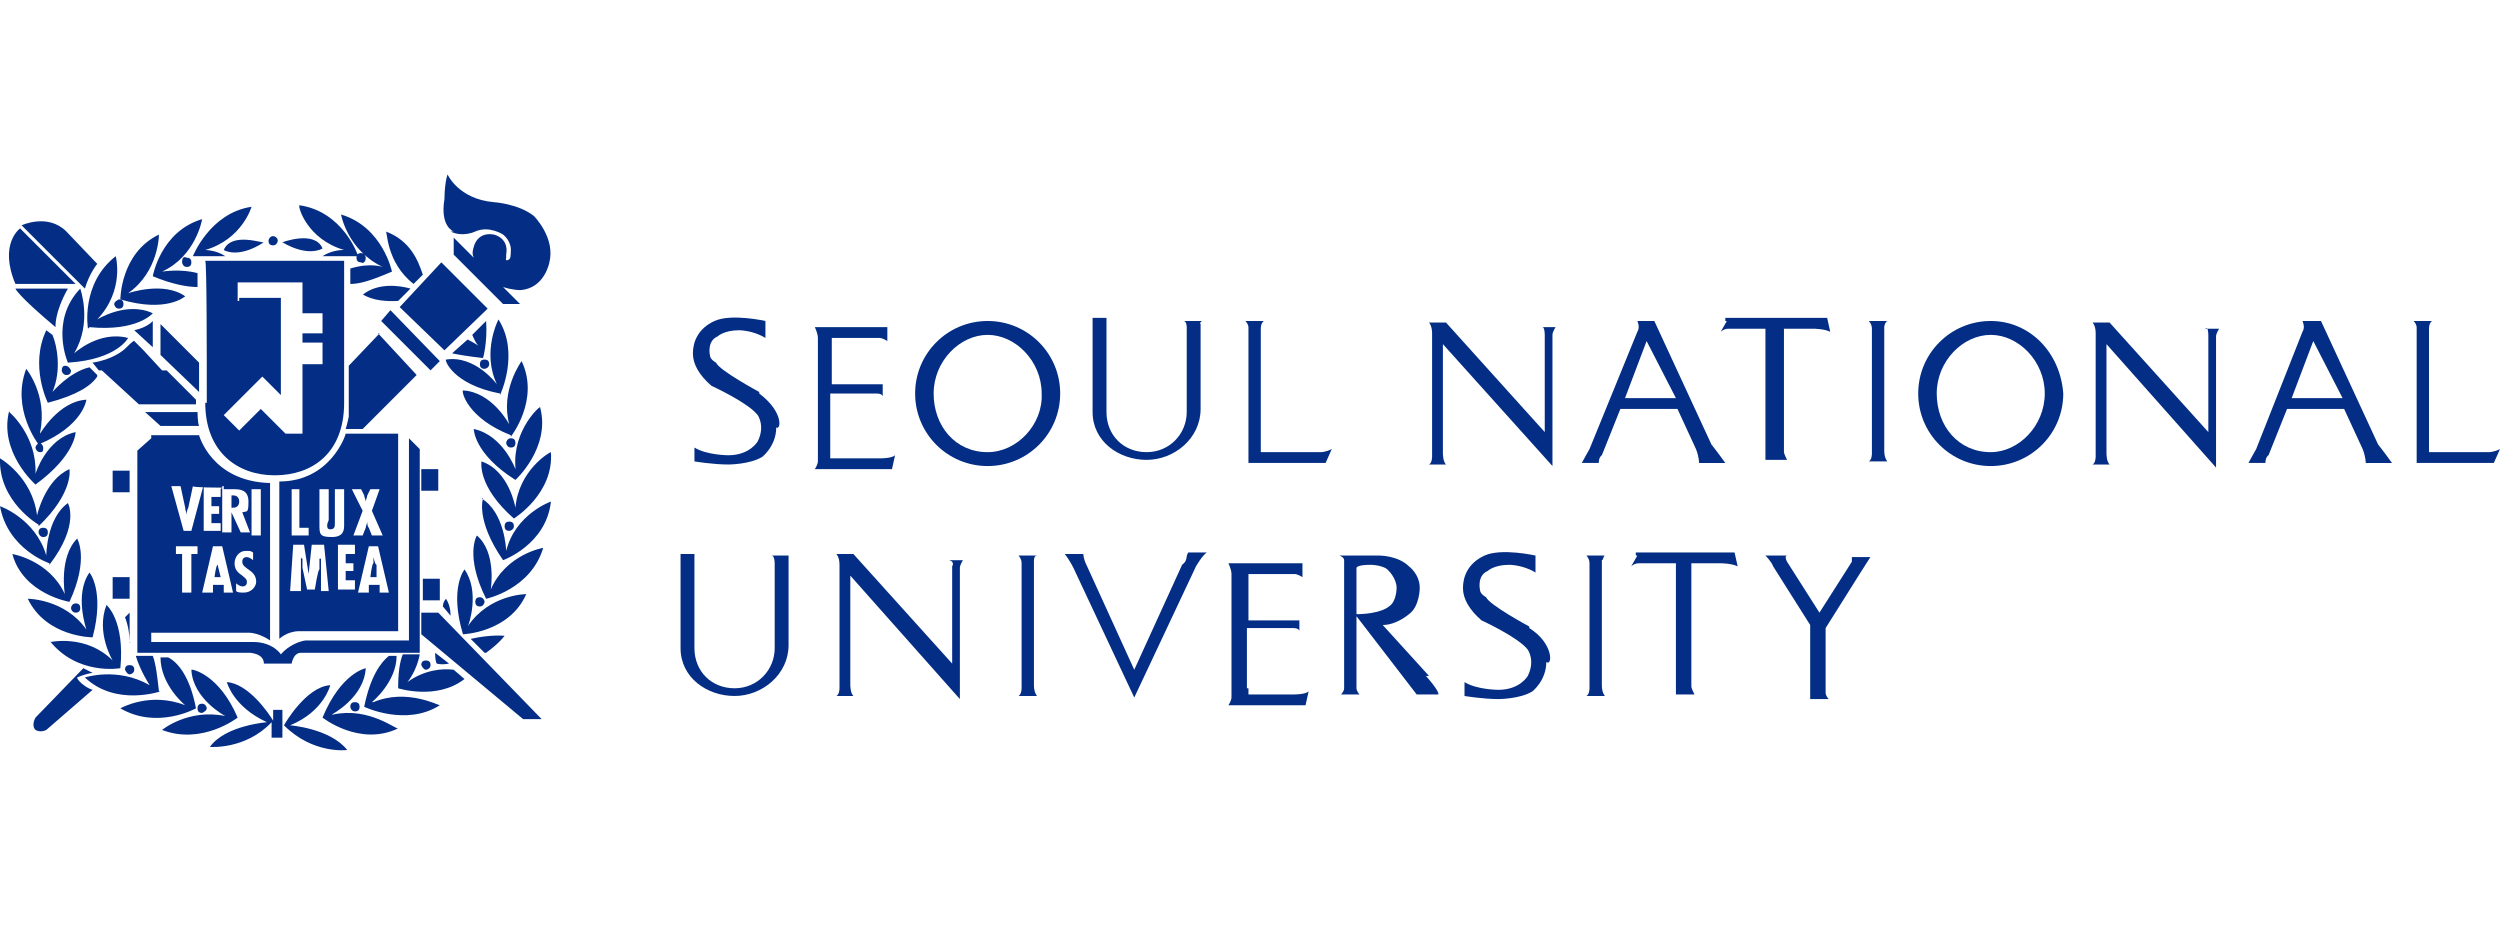 <?xml version="1.0" encoding="UTF-8"?>
<svg id="_레이어_1" xmlns="http://www.w3.org/2000/svg" version="1.1" viewBox="0 0 162 60">
  <!-- Generator: Adobe Illustrator 30.0.0, SVG Export Plug-In . SVG Version: 2.1.1 Build 123)  -->
  <defs>
    <style>
      .st0 {
        fill: #042e85;
      }
    </style>
  </defs>
  <g>
    <g>
      <path class="st0" d="M49.2,25.4s-2.6-1.4-2.8-1.9c0,0-.4-.2-.4-.5,0,0-.2-.9.5-1.2,0,0,.4-.4,1.4-.4,0,0,.9,0,1.7.5v-1.1s-2.2-.5-3.3,0c-1.1.5-1.4,1.4-1.4,2.1s.4,1.4,1.2,2.1c0,0,2.4,1.1,3,1.9,0,0,.5.7,0,1.7,0,0-.5.9-1.9.9,0,0-1.4,0-2.2-.5v.9s1.2.2,2.2.2c0,0,1.4,0,2.2-.5,0,0,.9-.7.9-1.9.3.2.5-1-1.1-2.2"/>
      <path class="st0" d="M53.8,29.3v-3.8h3c.4,0,.4.2.4.2v-.8h-3.3v-3h3.1c.2,0,.5.2.5.2v-.9h-4.7s.2.4.2.7v8s0,.2-.2.5h5l.2-.9c-.2.2-.9.2-.9.2h-3.3v-.3Z"/>
      <path class="st0" d="M64,29.3c-2.1,0-3.5-1.7-3.5-3.8s1.7-3.8,3.5-3.8,3.5,1.7,3.5,3.8c.1,2-1.6,3.8-3.5,3.8M64,20.8c-2.6,0-4.7,2.1-4.7,4.7s2.1,4.7,4.7,4.7,4.7-2.1,4.7-4.7-2.1-4.7-4.7-4.7"/>
      <path class="st0" d="M129,29.3c-2.1,0-3.5-1.7-3.5-3.8s1.7-3.8,3.5-3.8,3.5,1.7,3.5,3.8-1.7,3.8-3.5,3.8M129,20.8c-2.6,0-4.7,2.1-4.7,4.7s2.1,4.7,4.7,4.7,4.7-2.1,4.7-4.7c-.2-2.7-2.2-4.7-4.7-4.7"/>
      <path class="st0" d="M77.9,20.8h-1.2c.2,0,.2.4.2.4v5.5c0,1.4-1.1,2.6-2.6,2.6s-2.6-1.1-2.6-2.6v-6.1h-.9v6.1c0,1.9,1.7,3.1,3.5,3.1s3.5-1.4,3.5-3.3h0v-5.5c-.1-.1.1-.2.1-.2"/>
      <path class="st0" d="M81.7,29.3v-8c0-.4.2-.5.2-.5h-1.2c.2.2.2.4.2.4v8.8h5l.4-.9c-.4.2-.7.2-.7.2,0,0-3.8,0-3.8,0Z"/>
      <path class="st0" d="M157.4,29.3v-8c0-.4.2-.5.2-.5h-1.2c.2.2.2.4.2.4v8.8h5l.4-.9c-.4.2-.7.2-.7.2,0,0-3.8,0-3.8,0Z"/>
      <path class="st0" d="M100.1,21.6v6.4l-6.4-7.1h-1.1s.2.2.2.7v8s0,.4-.2.5h1.1c-.2-.2-.2-.7-.2-.7v-7.1l7.1,7.9v-8.5c0-.2.2-.5.2-.5h-.9c.2-.1.2.5.2.5"/>
      <path class="st0" d="M143.1,21.6v6.4l-6.4-7.1h-1.1s.2.2.2.7v8s0,.4-.2.5h1.1c-.2-.2-.2-.7-.2-.7v-7.1l7.1,8v-8.5c0-.2.2-.5.2-.5h-.9c.2-.2.2.4.2.4"/>
      <path class="st0" d="M105.3,25.8l1.4-3.7,1.9,3.7h-3.3ZM107.2,20.8h-1.1s.2.4,0,.7l-3.1,7.6s-.4.7-.5.9h1.1c0-.4.2-.5.2-.5l1.2-3h3.7l1.2,2.6c.2.5.2.9.2.9h1.7c-.5-.7-.9-1.2-.9-1.2l-3.7-8Z"/>
      <path class="st0" d="M148.5,25.8l1.4-3.7,1.9,3.7h-3.3ZM150.4,20.8h-1.2s.2.4,0,.7l-3,7.6s-.4.7-.5.9h1.1c0-.4.2-.5.2-.5l1.2-3h3.7l1.2,2.6c.2.5.2.9.2.9h1.7c-.5-.7-.9-1.2-.9-1.2l-3.7-8Z"/>
      <path class="st0" d="M111.9,20.8h0l-.4.7s.2-.2.5-.2h2.4v8.5h1.4s-.2-.4-.2-.5v-8h1.9s.7,0,1.1.2l-.2-.9h-6.6v.2h.1Z"/>
      <path class="st0" d="M122.3,20.8h-1.2s.2.2.2.5v8.1s0,.4-.2.5h1.2s-.2-.2-.2-.7v-8.1c0,.2,0-.2.2-.3"/>
    </g>
    <g>
      <path class="st0" d="M99.1,40.6s-2.6-1.4-2.8-1.9c0,0-.4-.2-.4-.5,0,0-.2-.9.5-1.2,0,0,.4-.4,1.4-.4,0,0,.9,0,1.7.5v-1.1s-2.2-.5-3.3,0-1.4,1.4-1.4,2.1.4,1.4,1.2,2.1c0,0,2.4,1.1,3,1.9,0,0,.5.7,0,1.7,0,0-.5.9-1.9.9,0,0-1.4,0-2.2-.5v.9s1.2.2,2.2.2c0,0,1.4,0,2.2-.5,0,0,.9-.7.9-1.9.4.3.5-1.2-1.1-2.2"/>
      <path class="st0" d="M80.8,44.5v-3.8h3c.4,0,.4.2.4.2v-.7h-3.3v-3h3c.2,0,.5.2.5.2v-.9h-4.8s.2.4.2.7v8s0,.2-.2.5h5l.2-.9c-.2.2-.9.2-.9.2h-3v-.4h-.1Z"/>
      <path class="st0" d="M51.1,36h-1.1c.2,0,.2.5.2.5v5.5c0,1.4-1.1,2.6-2.6,2.6s-2.6-1.1-2.6-2.6v-6.1h-.9v6.1c0,1.9,1.7,3.1,3.5,3.1s3.5-1.4,3.5-3.3h0v-5.5c0-.1,0-.3,0-.3"/>
      <path class="st0" d="M61.7,36.6v6.4l-6.4-7.1h-1.1s.2.2.2.7v8s0,.4-.2.5h1.1c-.2-.2-.2-.7-.2-.7v-7.1l7.1,8v-8.5c0-.2.2-.5.2-.5h-.9c.4.1.2.4.2.4"/>
      <path class="st0" d="M106.1,36h0l-.4.7s.2-.2.5-.2h2.4v8.5h1.2s-.2-.4-.2-.5v-8h1.9s.7,0,1.1.2l-.2-.9h-6.4v.2h.1Z"/>
      <path class="st0" d="M104,36h-1.2s.2.2.2.5v8.1s0,.4-.2.5h1.2s-.2-.2-.2-.7v-8.1c.1,0,.1-.3.2-.3"/>
      <path class="st0" d="M67.2,36h-1.2s.2.2.2.5v8.1s0,.4-.2.5h1.2s-.2-.2-.2-.7v-8.1s0-.3.2-.3"/>
      <path class="st0" d="M76.6,36.6l-3.1,6.8-3.1-6.8c-.2-.4-.2-.7-.2-.7h-1.2s.4.5.7,1.2l3.8,8.1,4-8.5s.4-.7.7-.9h-1.2c-.2.3,0,.5-.4.8"/>
      <path class="st0" d="M92.6,43.8l-3-3.3c.9,0,1.7-.7,1.7-.7.7-.5.7-1.7.7-1.7,0-.9-.7-1.4-.7-1.4-.7-.7-1.9-.7-1.9-.7h-2.6s.3.1.3.3v8.3c0,.2-.2.4-.2.4h1.2c-.2-.2-.2-.4-.2-.4v-4.8h0v-3s0-.2.9-.2c0,0,.9,0,1.2.4,0,0,.5.5.5,1.1,0,0,0,.9-.5,1.2,0,0-.5.5-2.2.5l4,5.2h1.4c.1-.2-.8-1.2-.8-1.2"/>
      <path class="st0" d="M120,36.4l-2.1,3.3-2.1-3.3c-.2-.4,0-.4,0-.4h-1.4s.4.4.5.7l2.4,3.8v4.8h1.2c-.2-.2-.2-.4-.2-.4v-4.2l2.2-3.5.7-1.1h-1.2v.4"/>
    </g>
  </g>
  <path class="st0" d="M20.9,16.1c-.5-1.2-2.6-.4-2.6-.4,1.7,1,2.6.4,2.6.4M17.7,15.9c.2,0,.3-.2.3-.3,0-.2-.2-.3-.3-.3-.2,0-.3.2-.3.3,0,.2.1.3.3.3M22.2,16.2s-.7,0-1.3.4h2.3c0-.1-1-2.9-3.8-3.3-.1.1.5,2.2,2.9,2.9M23.7,16.7c0-.1-.1-.3-.3-.3s-.3.1-.3.3.1.3.3.3c.1.1.3,0,.3-.3M12.4,16.6h2.2c-.6-.4-1.3-.4-1.3-.4,2.4-.7,3-2.8,3-2.8-2.7.4-3.8,3.2-3.8,3.2h0M11.8,17c0,.1.1.3.3.3s.3-.1.3-.3-.1-.3-.3-.3c-.2-.1-.3,0-.3.3M12,19.2c-1.4-1-3.7-.2-3.7-.2,2-1.4,2-3.8,2-3.8-2.5,1.2-2.5,4.2-2.5,4.2,3,.9,4.2-.2,4.2-.2M12.8,18.6v-.9c-1.1-.3-2.3-.1-2.3-.1,2.2-1,2.6-3.4,2.6-3.4-2.7.8-3.2,3.7-3.2,3.7,1.2.5,2.2.7,2.9.7M24.8,17.3s-.8-.3-2.1.1v1c.6,0,1.3-.2,2.7-.8,0,0-.6-2.9-3.3-3.7,0,0,.4,2.3,2.7,3.4M14.5,16.2s.9.6,2.6-.5c0,.1-2.1-.7-2.6.5M28.4,30.4h-1.1v1.4h1.1v-1.4ZM25.3,20.1l-.6.7,3.2,3.2.6-.6-3.2-3.3ZM31.6,20l-3-3-2.7,2.9,2.9,2.8,2.8-2.7ZM7.4,19.7c0,.1.1.3.3.3s.3-.1.3-.3-.1-.3-.3-.3c-.2.1-.3.2-.3.3M29.3,22.9c.5.1,1.1.2,2,.3,0,0,.3-1,.2-2.4l-.9.9c.1.2.2.5.4.7,0,0-.3-.2-.7-.4l-.9.8ZM28.5,37.5h-1.1v1.4h1.1v-1.4ZM26.8,18.4l.6-.6c-.3-.9-.8-2.2-2.4-2.8.1-.1,0,2,1.8,3.4M32.8,28.7c0,.1.1.3.3.3s.3-.1.3-.3-.1-.3-.3-.3c-.2,0-.3.2-.3.3M29.2,15c.8.4,1.6,0,1.6,0,.9-.4,1.8.2,1.8.2.6.5.5,1.1.5,1.1,0,.5-.1.5-.1.5-.3.2-.2-.1-.2-.1v-.2c.2-1.1-.8-1.3-.8-1.3-1.1-.2-1.3.8-1.3.8-.1.3-.1.5,0,.7l-1.3-1.3v1.1l3.2,3.2h1.1l-1.1-1.1c.6.2,1.1.2,1.1.2,1.6-.1,1.9-1.8,1.9-1.8.4-1.6-1-3-1-3-1-.8-2.6-.9-2.6-.9-2.3-.2-3-1.8-3-1.8-.2.6-.2,1.6-.2,1.6-.3,1.8.6,2.1.6,2.1M33.1,28.3s1.9-2.4.7-4.9c0,0-1.4,1.9-.8,4.1,0,0-1.1-2.1-3-2.2-.1.1.3,1.8,3.1,2.9M31.4,23.9c.1,0,.3-.1.3-.3s-.1-.3-.3-.3-.3.1-.3.3.1.3.3.3M25.8,19.5l.8-.8c-.7-.2-2.1-.4-3.1.4,0-.1.5.5,2.3.4M32.4,25.6s1.3-2.7-.1-4.9c0,0-1.1,2.1-.1,4.2,0,0-1.4-1.9-3.3-1.6-.1,0,.4,1.6,3.5,2.2M22.7,45.8c0,.1.1.3.3.3s.3-.1.3-.3-.1-.3-.3-.3-.3.1-.3.3M24.1,45.5s1.6-1.3,1.6-3h-.5c-.5.4-1.2,1.3-1.6,3.3,0,0,2.7,1.3,4.9-.1-.1,0-2.2-1.1-4.3-.2M21.5,46.3s2.1-1.1,2.2-3c0,0-1.6.3-2.8,3.2,0,0,2.4,1.9,4.9.7-.1.1-1.9-1.4-4.2-.9M18.8,47c2.2-.9,2.6-2.6,2.6-2.6-1.6.1-3,2.6-3,2.6,1.9,1.9,4.1,1.6,4.1,1.6-1.1-1.4-3.7-1.6-3.7-1.6M17.7,46.1v.6c-.3-.5-1.6-2.4-3-2.5,0,0,.4,1.6,2.6,2.6,0,0-2.7.2-3.7,1.6,0,0,2.3.2,4-1.6v1h.7v-1.8h-.6ZM27.3,39.7v1.4l6.6,5.5h1.2l-6.7-6.9h-1.1ZM26.4,44.2s.6-.7.8-1.8h-1.1c-.2.5-.3,1.2-.3,2.2,0,0,2.5.8,4.3-.6l-.7-.6c-.7-.1-1.9,0-3,.8M13.4,45.9c0-.1-.1-.3-.3-.3s-.3.1-.3.3.1.3.3.3c.2-.1.3-.2.3-.3M31.8,38.2s.4-2.4-.9-3.5c0,0-.8,1.3.6,4.1,0,0,2.9-.6,3.7-3.3,0,0-2.4.4-3.4,2.7M29.1,43l-.9-.7c0,.2,0,.5.1.7,0,0,.3.1.8,0M27.6,43.4c.1,0,.3-.1.3-.3s-.1-.3-.3-.3-.3.1-.3.3c.1.2.2.3.3.3M4.6,39.4c0,.1.1.3.3.3s.3-.1.3-.3-.1-.3-.3-.3-.3.2-.3.3M2.5,34.1c2.3-2.2,2-3.7,2-3.7-1.6.7-2.1,3-2.1,3C2.1,30.9,0,29.7,0,29.7c-.1,2.8,2.5,4.3,2.5,4.3M2.5,34.5c0,.1.1.3.3.3s.3-.1.3-.3-.1-.3-.3-.3-.3.1-.3.3M6.4,17.2l-2.1-2.2c-1.2-1.2-2.9-.4-2.9-.4l4.1,4.1c.3-1,.8-1.6.8-1.6M4.9,18.4l-3.6-3.6s-1.4,1-.3,3.6h3.9ZM3.2,36.6c2-2.6,1.2-4,1.2-4-1.4,1-1.4,3.4-1.4,3.4C2.3,33.6,0,32.8,0,32.8c.5,2.8,3.2,3.7,3.2,3.7M5,43.9s.4-.2,1-.3l-.6-.3h-.1.1l-3.1,3.2s-.3.5,0,.8c0,0,.3.2.7,0l3-2.6c-.4-.1-1-.6-1-.8M10.8,42.6h-.4c0,1.8,1.6,3.1,1.6,3.1-2.3-.9-4.2.2-4.2.2,2.4,1.4,4.9,0,4.9,0-.4-2.1-1.2-3-1.8-3.3M4.5,39c1.3-2.8.5-4.1.5-4.1-1.2,1.2-.8,3.6-.8,3.6-1-2.2-3.4-2.6-3.4-2.6.7,2.6,3.7,3.1,3.7,3.1M12.4,43.4c.1,1.9,2.2,3,2.2,3-2.4-.5-4.1.9-4.1.9,2.6,1,4.9-.8,4.9-.8-1.2-2.8-2.9-3.1-2.9-3.1M5.8,21.2c3.1.3,4.1-.9,4.1-.9-1.7-.8-3.6.4-3.6.4,1.8-1.9,1.2-4.1,1.2-4.1-2.3,1.8-1.8,4.7-1.8,4.7M6,41.3c.8-3-.2-4.2-.2-4.2-1,1.4-.2,3.7-.2,3.7-1.4-2-3.8-2-3.8-2,1.2,2.5,4.2,2.5,4.2,2.5M28.9,38.8s-.2.2-.2.5l.5.6c0-.4-.1-.8-.3-1.1M9.4,26.7l1,.9h2.5c-.1-.2-.1-.9-.1-.9h-3.4ZM15.4,19.6v-1.3h4.2v2h1.3v1.3h-1.3v.6h1.3v1.4h-1.3v4.5h-1.1l-1.6-1.6-1.4,1.4-1-1,2.5-2.5,1.2,1.2v-6.3h-2.7v.2h-.1ZM13.3,26.1c0,3.2,2.1,4.7,4.5,4.7s4.5-1.4,4.5-4.7v-9.2h-9c.1.1.1,6,.1,9.2M9.9,20.8s-.3.4-1.2.6l1.2,1.1v-1.8ZM21.4,34.3c.3,0,.3-.2.3-.4v-2.2h.6v2.3c0,.3,0,.8-.8.8s-.8-.2-.8-.8v-2.3h.6v2c-.1.2-.2.6.1.6M23,35.4v.5h-.6v.6h.5v.5h-.5v.6h.6v.6h-1.1v-2.9h1.1ZM22.8,31.7h.6l.2.4c0,.1.1.3.1.4h0c0-.1.1-.3.1-.4l.2-.4h.6l-.5,1.4.7,1.6h-.7l-.2-.5c-.1-.1-.1-.3-.1-.4h0c0,.1-.1.3-.1.4l-.2.5h-.6l.6-1.6-.7-1.4ZM24.6,38.4v-.5h-.7v.5h-.7l.7-3h.6l.7,3h-.6ZM20.8,38.4v-2.2h-.1v.7c-.1,0-.3,1.3-.3,1.3h-.5l-.3-1.4v-.6c-.1,0-.1-.1-.1-.1h0v2.2h-.7l.2-3h.7l.3,1.9h0l.2-1.9h.8l.3,3h-.6c0,.1.1.1.1.1ZM18.8,31.7h.6v2.5h.6v.5h-1.1v-3h-.1ZM18.1,31.2v10.2s.5-.5,1.3-.5h6.4v-12.8h-3.4c0,.1-1,3.1-4.3,3.1M15.5,32.5c0-.2-.1-.4-.4-.4h-.1v.8h.1c.3,0,.4-.2.4-.4M24.2,36.1h0v.4c-.1,0-.2.9-.2.9h.4v-.8c-.1,0-.2-.5-.2-.5ZM8.1,22.6h0c-.1.1-.8.7-2.1.9l.4.5h4.1l-1.2-1.3h0l-.6-.6c0-.1-.5.4-.6.5M31.4,39c0-.1-.1-.3-.3-.3s-.3.1-.3.3.1.3.3.3.3-.2.3-.3M33,34.4c.1,0,.3-.1.3-.3s-.1-.3-.3-.3-.3.1-.3.3.1.3.3.3M31.3,32.3s-.5,1.4,1.3,4c0,0,2.8-1,3.1-3.8,0,0-2.3.8-2.9,3.2,0-.1-.1-2.5-1.6-3.4M33.4,32.9s-.4-2.4-2.2-3c0,0-.3,1.6,2.1,3.7,0,0,2.6-1.6,2.4-4.3-.1,0-2.1,1.2-2.3,3.6M30.1,36.9s-1,1.2-.1,4.2c0,0,3-.1,4.1-2.6,0,0-2.4,0-3.8,2.1.1-.1.8-2.3-.2-3.7M33.4,30.4s-.8-2.2-2.7-2.6c0,0,0,1.6,2.7,3.3,0,0,2.3-2.1,1.6-4.7.1-.2-1.8,1.4-1.6,3.9M31.5,42.3c.4-.3.8-.6,1.2-1.1,0,0-.9-.1-2.2.2l.9.9ZM14.1,36.6v-.4h0v.4c-.1,0-.2.8-.2.8h.4l-.2-.8ZM5.2,18.7c-2,2.1-.8,4.8-.8,4.8,3.2-.2,3.9-1.6,3.9-1.6-1.9-.5-3.5,1-3.5,1,1.2-2,.4-4.2.4-4.2M17.1,43h1.8s.1-.7.6-.7h7.7v-13.2l-.7-.7v13.1h-6.7s-.9.1-1.6.9c0,0-.5-.8-1.8-.8h-6.6v-13.2l-.9.8v13.1h7.3c-.1,0,.9,0,.9.7M2.8,29c0-.1-.1-.3-.3-.3-.1.1-.2.2-.2.3s.1.3.3.3.2-.1.2-.3M2.6,28c.5-2.4-.9-4.1-.9-4.1-1,2.6.8,4.9.8,4.9,2.9-1.2,3.1-2.9,3.1-2.9-1.8.1-3,2.2-3,2.2M.6,26.6c-.7,2.7,1.7,4.8,1.7,4.8,2.6-1.9,2.6-3.4,2.6-3.4-1.9.4-2.6,2.7-2.6,2.7.1-2.5-1.7-4-1.7-4M3.6,21.2s-.1-.9.8-2.5H1s.1.4,2.6,2.5M12.7,26.3v-.4l-1.9-1.9h-4.2l2.4,2.2h3.7ZM8.4,41.6c0,.1.1,0,0,0v-1.9l-.3.3c.2.5.3,1.1.3,1.6M4,24c0,.1.1.3.3.3s.3-.1.3-.3c-.1-.2-.2-.3-.4-.3-.1,0-.2.1-.2.3M8.4,43.7c.1,0,.3-.1.3-.3s-.1-.3-.3-.3-.3.1-.3.3c.1.2.2.3.3.3M10.4,23l2.5,2.4v-1.9l-2.5-2.5c0,.1,0,2,0,2ZM8.4,37.4h-1.1v1.4h1.1s0-1.4,0-1.4ZM24.6,21.6l-2,2.1v3.3s-.1.5-.2.8h1.1l3.5-3.5-2.5-2.7ZM14.3,31.7v.5h-.6v.6h.5v.5h-.5v.6h.6v.5h-1.1v-3l-.8,3h-.5l-.8-2.9h.6l.3,1.4c0,.2.1.3.1.5h0c0-.2,0-.3.1-.5l.3-1.4c-.1.1,1.9.1,1.9.1ZM15.1,38.4h-.6v-.5h-.7v.5h-.7l.7-3h.6l.7,3ZM14.5,31.7h.6c.4,0,1,0,1,.8s-.1.6-.4.7l.5,1.3h-.6l-.6-1.3h0v1.3h-.6v-3h.1ZM16.3,31.7h.6v3h-.6v-3ZM15.8,38.4c-.2,0-.4,0-.5-.1v-.5c.1.1.3.2.4.2.2,0,.3-.1.3-.3s-.2-.3-.3-.4c-.3-.2-.5-.4-.5-.8s.3-.8.7-.8.3,0,.5.1v.5c-.1-.1-.3-.2-.4-.2-.2,0-.3.1-.3.3,0,.5.9.5.9,1.3,0,.3-.3.7-.8.7M12.8,35.9h-.4v2.5h-.6v-2.5h-.4v-.5h1.4v.5ZM9.8,28.2v12.8h6.3c.7,0,1.4.5,1.4.5v-10.2c-3.8-.1-4.6-3.1-4.6-3.1,0,0-3.2,0-3.2,0ZM10.3,44.8c-.1-.9-.2-1.8-.4-2.3h-1.1c.3,1,.9,1.9.9,1.9-2.1-1.2-4.2-.5-4.2-.5,2,1.9,4.9.9,4.9.9M6.3,24.3l-.5-.5c-1.3.3-2.4,1.6-2.4,1.6.6-1.4.3-3,0-3.7l-.4-.3c-1.1,2.3.1,4.7.1,4.7,1.9-.5,2.8-1.1,3.2-1.7M3.2,41.5c1.8,2.3,4.6,1.8,4.6,1.8.3-3.1-.9-4.1-.9-4.1-.7,1.8.4,3.6.4,3.6-1.7-1.7-4-1.2-4-1.2M8.4,30.5h-1.1v1.4h1.1s0-1.4,0-1.4Z"/>
</svg>